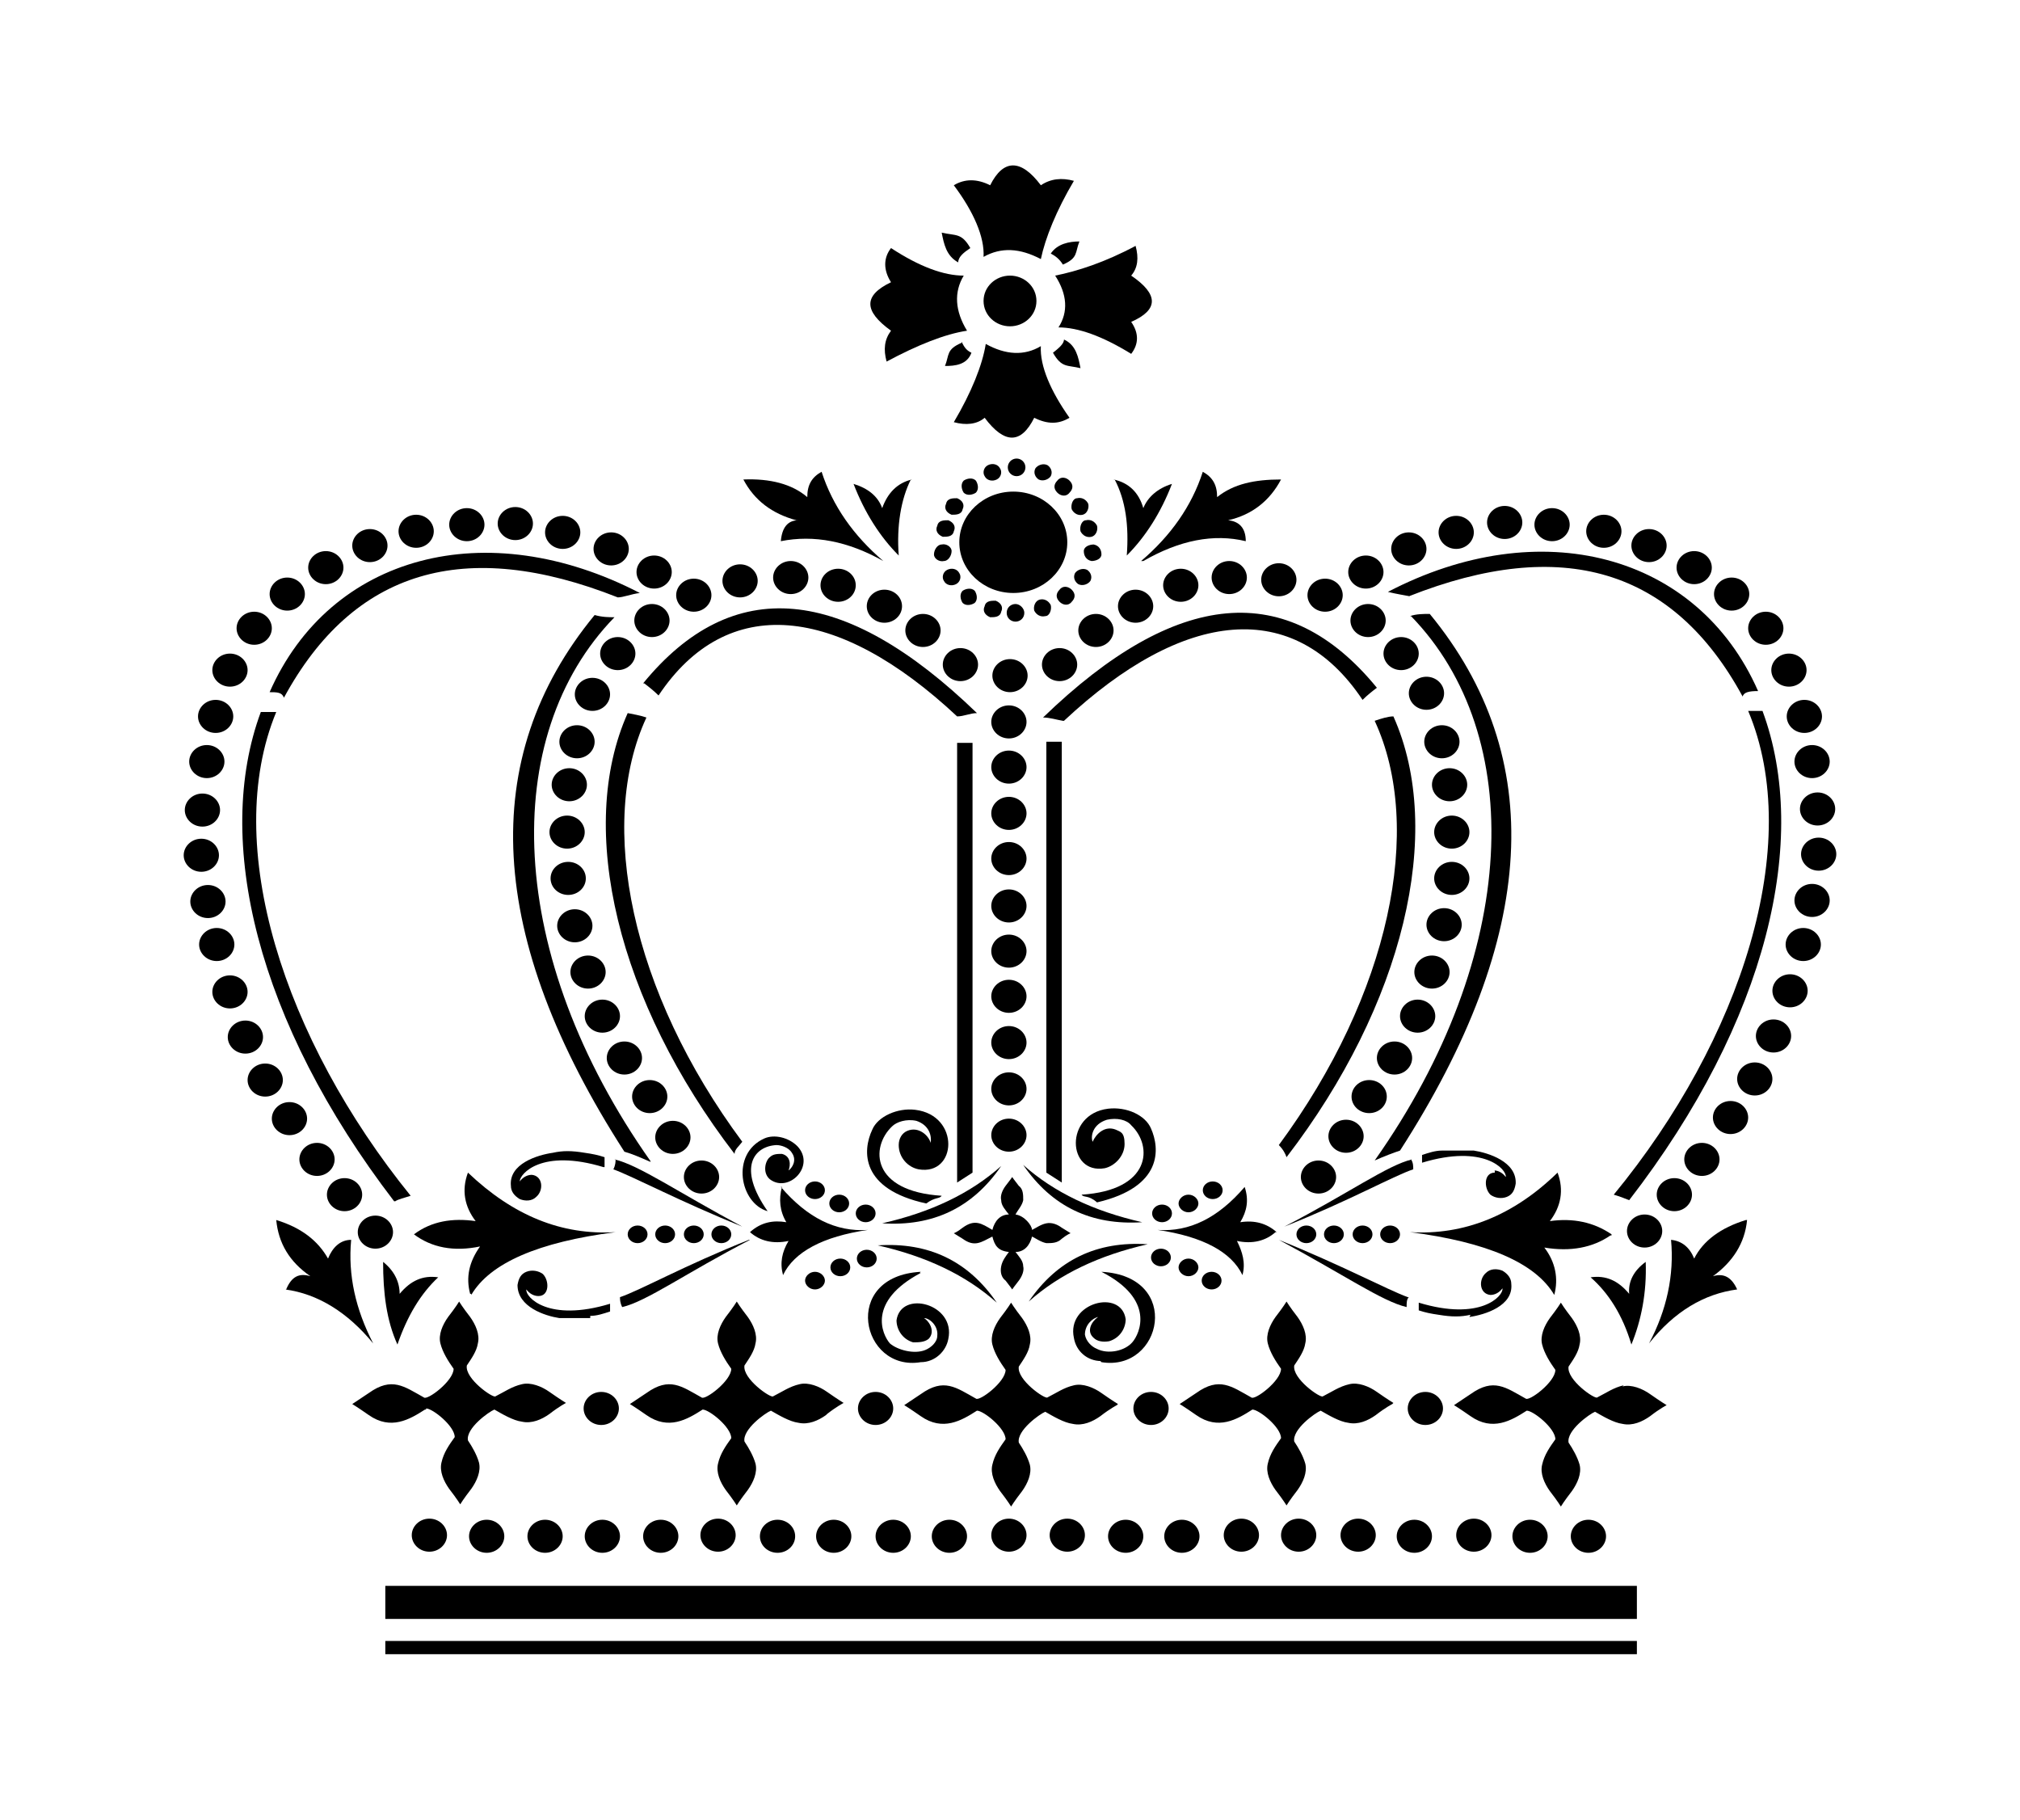 <?xml version="1.0" encoding="iso-8859-1"?>
<!-- Generator: Adobe Illustrator 28.5.0, SVG Export Plug-In . SVG Version: 9.03 Build 54727)  -->
<svg version="1.1" id="Livello_1" xmlns="http://www.w3.org/2000/svg" xmlns:xlink="http://www.w3.org/1999/xlink" x="0px" y="0px"
	 viewBox="0 0 935.435 842.458" style="enable-background:new 0 0 935.435 842.458;" xml:space="preserve">
<g id="Capa_1">
	<path d="M467.207,432.709c-4.592,0-8.163,3.571-8.163,7.653c0,4.082,3.571,7.653,8.163,7.653s8.163-3.571,8.163-7.653
		C475.37,436.28,471.799,432.709,467.207,432.709z"/>
	<path d="M467.207,453.627c-4.592,0-8.163,3.571-8.163,7.653s3.571,7.653,8.163,7.653s8.163-3.571,8.163-7.653
		S471.799,453.627,467.207,453.627z"/>
	<path d="M467.207,411.79c-4.592,0-8.163,3.571-8.163,7.653c0,4.082,3.571,7.653,8.163,7.653s8.163-3.571,8.163-7.653
		C475.37,415.362,471.799,411.79,467.207,411.79z"/>
	<path d="M467.207,496.484c-4.592,0-8.163,3.571-8.163,7.653s3.571,7.653,8.163,7.653s8.163-3.571,8.163-7.653
		S471.799,496.484,467.207,496.484z"/>
	<path d="M467.207,475.055c-4.592,0-8.163,3.571-8.163,7.653s3.571,7.653,8.163,7.653s8.163-3.571,8.163-7.653
		S471.799,475.055,467.207,475.055z"/>
	<path d="M467.207,389.852c-4.592,0-8.163,3.571-8.163,7.653s3.571,7.653,8.163,7.653s8.163-3.571,8.163-7.653
		S471.799,389.852,467.207,389.852z"/>
	<path d="M467.207,533.219c4.592,0,8.163-3.571,8.163-7.653s-3.571-7.653-8.163-7.653s-8.163,3.571-8.163,7.653
		S462.615,533.219,467.207,533.219z"/>
	<path d="M463.636,539.851c-14.286,12.755-32.653,21.429-55.102,26.531C432.003,567.912,450.37,559.239,463.636,539.851z"/>
	<path d="M470.268,579.647c4.082,0,6.633-3.061,7.653-7.143c2.041,1.02,4.082,2.551,6.633,3.061c2.551,0,5.102,0,7.143-2.041
		c2.551-2.041,4.082-2.551,4.082-2.551s-1.531-1.02-4.082-2.551c-2.041-1.531-4.592-2.551-7.143-2.041s-4.592,2.041-6.633,3.061l0,0
		c0-2.041-3.571-6.633-7.653-7.143l0,0c1.02-2.041,3.061-4.082,3.571-6.633c0-2.551,0-5.102-2.041-6.633
		c-2.041-2.551-3.061-4.082-3.061-4.082s-1.02,1.531-3.061,4.082c-1.531,2.041-2.551,4.592-2.041,6.633
		c0,2.551,2.041,4.592,3.571,6.633l0,0c-4.082,0-6.633,3.061-7.653,7.143l0,0c-5.102-3.061-8.163-5.102-13.775-1.02
		c-2.551,2.041-4.082,2.551-4.082,2.551s1.531,1.02,4.082,2.551c5.612,4.082,8.673,1.531,13.775-1.02l0,0
		c1.02,4.082,2.551,6.633,7.653,7.143l0,0c-1.531,2.041-3.061,4.082-3.571,6.633c-0.51,2.551,0,5.102,2.041,6.633
		c2.041,2.551,3.061,4.082,3.061,4.082s1.02-1.531,3.061-4.082c1.531-2.041,2.551-4.592,2.041-6.633
		C473.84,583.729,471.799,581.688,470.268,579.647L470.268,579.647z"/>
	<path d="M467.207,347.505c-4.592,0-8.163,3.571-8.163,7.653c0,4.082,3.571,7.653,8.163,7.653s8.163-3.571,8.163-7.653
		C475.37,351.076,471.799,347.505,467.207,347.505z"/>
	<path d="M474.35,283.729c0-2.041-2.041-4.082-4.082-4.082c-2.041,0-4.082,1.531-4.082,4.082s2.041,4.082,4.082,4.082
		C472.309,287.811,474.35,286.28,474.35,283.729z"/>
	<path d="M467.207,368.933c-4.592,0-8.163,3.571-8.163,7.653s3.571,7.653,8.163,7.653s8.163-3.571,8.163-7.653
		S471.799,368.933,467.207,368.933z"/>
	<path d="M426.391,588.831L426.391,588.831c-37.245,2.041-27.551,46.428,0,41.837c6.633,0,11.735-5.102,12.755-10.714
		c3.571-16.326-21.939-22.959-23.98-8.673c0,4.082,2.551,8.673,7.653,10.204c2.551,0,5.102,0,7.143-1.531
		c3.061-3.061,1.02-7.653-2.041-9.694c2.551,0,6.633,3.571,6.122,8.163c0,3.061-3.061,5.612-5.612,6.633
		c-5.102,2.041-12.755,0-16.326-3.061c-3.571-4.082-10.714-19.388,14.286-32.653h-0.51L426.391,588.831z"/>
	<path d="M467.207,326.586c-4.592,0-8.163,3.571-8.163,7.653c0,4.082,3.571,7.653,8.163,7.653s8.163-3.571,8.163-7.653
		C475.37,330.158,471.799,326.586,467.207,326.586z"/>
	<path d="M459.554,312.811c0,4.082,3.571,7.653,8.163,7.653s8.163-3.571,8.163-7.653c0-4.082-3.571-7.653-8.163-7.653
		S459.554,308.729,459.554,312.811z"/>
	<path d="M486.595,220.464c1.02-2.041,0-4.082-1.531-5.102c-2.041-1.02-4.592,0-5.612,1.531c-1.02,2.041,0,4.082,1.531,5.102
		C483.023,223.015,485.574,221.995,486.595,220.464z"/>
	<ellipse cx="469.248" cy="251.076" rx="25" ry="23.469"/>
	<circle cx="470.778" cy="216.383" r="4.082"/>
	<ellipse cx="400.881" cy="561.79" rx="4.592" ry="4.082"/>
	<polygon points="450.37,343.933 443.228,343.933 443.228,343.933 443.228,547.504 450.37,542.912 	"/>
	<path d="M461.595,221.995c2.041-1.02,2.551-3.571,1.531-5.102c-1.02-2.041-3.571-2.551-5.612-1.531
		c-2.041,1.02-2.551,3.571-1.531,5.102C457.003,222.505,459.554,223.015,461.595,221.995z"/>
	<path d="M513.125,513.321L513.125,513.321c-20.408,2.551-18.878,30.612-1.531,27.551c4.592-1.02,9.184-5.612,9.184-11.224
		c0-5.612-2.041-5.612-4.082-6.633c-5.102-2.041-9.184,2.041-10.714,5.612c-1.02-2.551,0-8.163,6.633-10.204
		c4.592-1.02,9.184,0,11.224,2.551c10.204,9.694,9.184,30.102-22.959,32.143c1.02,1.531,3.061,0,7.143,3.571
		c30.612-7.143,29.082-25,25-34.184C530.472,516.382,521.799,512.3,513.125,513.321z"/>
	<ellipse cx="538.125" cy="561.79" rx="4.592" ry="4.082"/>
	<path d="M406.493,576.586c22.449,5.102,40.816,13.775,55.102,26.531C448.33,583.729,429.962,575.055,406.493,576.586z"/>
	<polygon points="484.554,343.423 484.554,542.912 491.697,547.504 491.697,343.423 	"/>
	<path d="M428.942,557.198c4.082-3.061,6.122-2.041,7.143-3.571c-32.653-2.041-33.163-22.449-22.959-32.143
		c2.041-2.041,6.633-3.571,11.224-2.551c6.122,2.041,7.143,7.143,6.633,10.204c-1.02-3.571-5.612-7.653-10.714-5.612
		c-2.551,1.02-4.082,3.571-4.082,6.633c0,5.612,4.082,10.204,9.184,11.224c17.857,3.061,19.388-25-1.531-27.551
		c-8.163-1.02-17.347,3.061-19.898,9.184l0,0C399.35,532.708,398.33,550.565,428.942,557.198z"/>
	<path d="M528.942,565.871c-22.449-5.102-40.816-13.775-55.102-26.531C487.105,558.729,505.472,567.402,528.942,565.871z"/>
	<path d="M461.085,278.117c-2.041,0-4.592,0-5.102,2.551c-1.02,2.041,0,4.082,2.551,5.102c2.041,0,4.592,0,5.102-2.551
		C464.656,281.178,463.636,279.138,461.085,278.117z"/>
	<path d="M498.84,230.668c-2.041,0-3.061,3.061-2.551,5.102c1.02,2.041,3.061,3.061,5.102,2.551c2.041-0.51,3.061-3.061,2.551-5.102
		C502.921,231.178,500.88,230.158,498.84,230.668z"/>
	<path d="M507.513,284.24c-4.592,0-8.163,3.571-8.163,7.653c0,4.082,3.571,7.653,8.163,7.653c4.592,0,8.163-3.571,8.163-7.653
		C515.676,287.811,512.105,284.24,507.513,284.24z"/>
	<path d="M445.268,158.73c-7.143,3.061-5.612,5.612-7.653,10.714c4.592,0,10.204-0.51,12.245-6.122
		c-2.041-1.02-3.061-2.041-4.592-5.102l0,0V158.73z"/>
	<path d="M502.921,240.872c-2.041,0-3.061,3.061-2.551,5.102c1.02,2.041,3.061,3.061,5.102,2.551s3.061-3.061,2.551-5.102
		C507.003,241.383,504.962,240.362,502.921,240.872z"/>
	<path d="M506.493,252.097c-2.041,0-4.592,1.02-4.592,3.061c0,2.041,1.02,4.082,3.571,4.592c2.041,0,4.592-1.02,4.592-3.061
		S509.044,252.607,506.493,252.097z"/>
	<path d="M484.044,285.26c2.041,0,3.061-3.061,2.551-5.102c-1.02-2.041-3.061-3.061-5.102-2.551
		c-2.041,0.51-3.061,3.061-2.551,5.102C479.962,284.75,482.003,285.77,484.044,285.26z"/>
	<path d="M492.717,157.199L492.717,157.199c0,2.041-2.551,4.082-5.102,6.122l0,0c4.082,7.143,6.633,5.612,12.755,7.143
		C499.35,165.362,498.329,159.75,492.717,157.199z"/>
	<path d="M362.105,534.239c-2.041,0-4.082,0-5.612,1.531c-2.041,1.531-3.571,7.143,0,10.204c8.673,6.633,21.428-6.122,12.755-15.306
		c-4.082-4.082-10.714-5.612-15.306-3.571c-15.816,7.143-11.224,30.102,1.531,33.673c-14.286-20.408-6.122-30.102,4.082-30.612
		c2.041,0,5.612,1.02,7.143,3.571c2.551,3.571,0,7.143-1.531,8.163C366.187,539.341,366.187,535.259,362.105,534.239
		C362.105,534.239,362.105,534.239,362.105,534.239z"/>
	<path d="M285.065,536.79c0,1.02,0,2.551-1.02,4.592c9.694,3.571,30.612,14.796,59.694,26.531
		c-29.592-15.816-47.959-28.571-59.184-31.122l0,0H285.065z"/>
	<ellipse cx="377.411" cy="551.076" rx="4.592" ry="4.082"/>
	<ellipse cx="388.636" cy="557.198" rx="4.592" ry="4.082"/>
	<path d="M419.248,291.893c0,4.082,3.571,7.653,8.163,7.653s8.163-3.571,8.163-7.653c0-4.082-3.571-7.653-8.163-7.653
		S419.248,287.811,419.248,291.893z"/>
	<path d="M432.513,256.689c0,2.041,2.551,3.571,4.592,3.061c2.041,0,3.571-2.551,3.571-4.592c0-2.041-2.551-3.571-4.592-3.061
		C434.044,252.097,432.513,254.648,432.513,256.689z"/>
	<path d="M434.044,243.423c-1.02,2.041,0,4.082,2.551,5.102c2.041,0,4.592,0,5.102-2.551c1.02-2.041,0-4.082-2.551-5.102
		C437.105,240.872,434.554,240.872,434.044,243.423z"/>
	<path d="M490.676,273.015c-1.531,1.531-2.041,3.571,0,5.612c1.531,1.531,4.082,2.041,5.612,0c1.531-1.531,2.041-3.571,0-5.612
		C494.758,271.485,492.207,270.974,490.676,273.015z"/>
	<path d="M495.268,228.117c1.531-1.531,2.041-3.571,0-5.612c-1.531-1.531-4.082-2.041-5.612,0c-1.531,1.531-2.041,3.571,0,5.612
		C491.187,229.648,493.738,230.158,495.268,228.117z"/>
	<path d="M445.779,273.525c-1.531,1.531-1.02,4.082,0,5.612c1.531,1.531,4.082,1.02,5.612,0c1.531-1.531,1.02-4.082,0-5.612
		C449.86,271.995,447.309,272.505,445.779,273.525z"/>
	<path d="M446.289,222.505c-1.531,1.531-1.02,4.082,0,5.612c1.531,1.531,4.082,1.02,5.612,0c1.531-1.531,1.02-4.082,0-5.612
		C450.37,220.974,447.819,221.485,446.289,222.505z"/>
	<path d="M490.676,315.362c4.592,0,8.163-3.571,8.163-7.653c0-4.082-3.571-7.653-8.163-7.653c-4.592,0-8.163,3.571-8.163,7.653
		C482.513,311.791,486.085,315.362,490.676,315.362z"/>
	<path d="M504.962,268.934c1.02-2.041,0-4.082-1.531-5.102c-2.041-1.02-4.592,0-5.612,1.531c-1.02,2.041,0,4.082,1.531,5.102
		C501.391,271.485,503.942,270.464,504.962,268.934z"/>
	<path d="M476.391,602.606c14.286-12.755,32.653-21.428,55.102-26.531C508.023,574.545,489.656,583.218,476.391,602.606z"/>
	<ellipse cx="537.615" cy="582.198" rx="4.592" ry="4.082"/>
	<ellipse cx="561.595" cy="551.076" rx="4.592" ry="4.082"/>
	<path d="M443.228,230.668c-2.041,0-4.592,0-5.102,2.551c-1.02,2.041,0,4.082,2.551,5.102c2.041,0,4.592,0,5.102-2.551
		C446.799,233.73,445.779,231.689,443.228,230.668z"/>
	<path d="M554.962,557.198c0-2.041-2.041-4.082-4.592-4.082c-2.551,0-4.592,2.041-4.592,4.082s2.041,4.082,4.592,4.082
		C552.921,561.28,554.962,559.239,554.962,557.198z"/>
	<path d="M444.758,315.362c4.592,0,8.163-3.571,8.163-7.653c0-4.082-3.571-7.653-8.163-7.653c-4.592,0-8.163,3.571-8.163,7.653
		C436.595,311.791,440.166,315.362,444.758,315.362z"/>
	<ellipse cx="334.044" cy="571.484" rx="4.592" ry="4.082"/>
	<path d="M438.636,263.831c-2.041,1.02-2.551,3.571-1.531,5.102c1.02,2.041,3.571,2.551,5.612,1.531
		c2.041-1.02,2.551-3.571,1.531-5.102C443.228,263.321,440.677,262.811,438.636,263.831z"/>
	<path d="M297.82,711.279c0,4.082,3.571,7.653,8.163,7.653c4.592,0,8.163-3.571,8.163-7.653c0-4.082-3.571-7.653-8.163-7.653
		C301.391,703.626,297.82,707.198,297.82,711.279z"/>
	<path d="M218.228,599.545c8.673-14.796,31.122-24.49,66.837-29.082c-25,1.531-47.449-7.653-68.367-27.551
		c-3.061,8.163-1.531,15.816,3.571,22.449c-10.714-1.531-20.408,0-28.571,6.122c8.163,6.122,18.367,8.163,30.612,5.612l0,0
		c-5.102,7.143-6.633,14.286-4.592,21.939h0.51L218.228,599.545z"/>
	<path d="M332.514,703.116c-4.592,0-8.163,3.571-8.163,7.653c0,4.082,3.571,7.653,8.163,7.653c4.592,0,8.163-3.571,8.163-7.653
		C340.677,706.687,337.105,703.116,332.514,703.116z"/>
	<path d="M273.33,609.239c3.061,0,6.122-1.02,9.184-2.041v-3.571c-28.571,8.673-39.286-3.061-38.775-6.633
		c1.531,2.041,3.571,3.061,5.612,3.061c5.102,0,5.102-7.143,2.041-10.204c-2.041-1.531-5.102-2.041-7.653-1.02
		c-2.551,1.02-3.571,3.061-4.082,6.122c0,10.204,12.755,14.286,19.388,15.306l0,0c4.082,0,8.673,0,14.796,0h-0.51L273.33,609.239z"
		/>
	<path d="M383.024,654.647c4.592-3.571,7.653-5.102,7.653-5.102s-2.551-1.531-7.653-5.102c-3.571-2.551-8.673-4.592-12.755-3.571
		c-4.592,1.02-8.163,3.571-12.245,5.612c-1.02,1.02-14.286-8.163-13.265-14.286c2.041-3.061,4.592-6.633,5.102-10.204
		c1.02-4.082-1.02-8.673-3.571-12.245c-3.571-4.592-5.102-7.143-5.102-7.143s-1.531,2.551-5.102,7.143
		c-2.551,3.571-4.592,8.163-3.571,12.245c1.02,4.082,3.571,8.163,6.122,11.735c0,5.612-12.245,14.796-13.775,13.265
		c-9.184-5.102-14.796-9.694-25.51-2.041c-4.592,3.061-7.653,5.102-7.653,5.102s2.551,1.531,7.653,5.102
		c10.204,7.143,18.878,2.041,26.02-2.551c3.061,0,13.265,8.163,13.265,13.265l0,0c-2.551,3.571-5.102,7.143-6.122,11.735
		c-1.02,4.082,1.02,8.673,3.571,12.245c3.571,4.592,5.102,7.143,5.102,7.143s1.531-2.551,5.102-7.143
		c2.551-3.571,4.592-8.163,3.571-12.245c-1.02-3.571-3.061-7.143-5.102-10.204c-1.02-5.612,9.694-13.265,12.245-14.286
		c3.571,2.041,8.673,5.102,12.755,5.612c4.592,1.02,9.184-1.02,12.755-3.571l0,0L383.024,654.647z"/>
	<path d="M431.493,711.279c0,4.082,3.571,7.653,8.163,7.653s8.163-3.571,8.163-7.653c0-4.082-3.571-7.653-8.163-7.653
		S431.493,707.198,431.493,711.279z"/>
	<path d="M510.064,630.667c28.061,4.592,37.755-39.796,0-41.837c25,12.755,17.857,28.571,14.286,32.653
		c-3.571,4.082-11.224,5.612-16.326,3.061c-2.551-1.02-5.102-3.571-5.612-6.633c0-4.592,3.571-7.653,6.122-8.163
		c-3.061,2.041-5.612,6.633-2.041,9.694c1.531,1.531,4.082,2.041,7.143,1.531c5.102-1.531,7.653-6.122,7.653-10.204
		c-2.041-14.286-27.551-7.653-23.98,8.673l0,0c1.02,6.122,6.122,10.714,12.755,10.714h-0.51L510.064,630.667z"/>
	<path d="M441.697,195.464c5.612,1.531,10.714,1.02,14.286-2.041c9.184,12.245,16.837,12.245,22.959,0
		c6.122,3.061,11.224,3.061,16.326,0c-8.673-12.245-13.775-23.98-13.265-33.163c-7.653,4.592-16.326,4.082-25.51-1.02
		C454.962,168.934,449.86,181.689,441.697,195.464L441.697,195.464z"/>
	<ellipse cx="409.554" cy="280.668" rx="8.163" ry="7.653"/>
	<path d="M467.717,151.077c6.633,0,12.245-5.102,12.245-11.735s-5.612-11.735-12.245-11.735s-12.245,5.102-12.245,11.735
		S461.085,151.077,467.717,151.077z"/>
	<polygon points="443.228,332.199 443.228,332.199 443.228,332.199 	"/>
	<ellipse cx="388.126" cy="270.974" rx="8.163" ry="7.653"/>
	<path d="M298.33,316.382c2.041,1.531,4.592,3.571,6.633,5.612c31.633-47.449,82.653-42.347,138.265,9.694
		c3.061,0,6.122-1.531,9.184-1.531c-61.735-59.694-113.265-64.286-154.591-13.775l0,0H298.33z"/>
	<path d="M566.697,710.769c0,4.082,3.571,7.653,8.163,7.653c4.592,0,8.163-3.571,8.163-7.653c0-4.082-3.571-7.653-8.163-7.653
		C570.268,703.116,566.697,706.687,566.697,710.769z"/>
	<path d="M827.41,331.688c0,4.082,3.571,7.653,8.163,7.653s8.163-3.571,8.163-7.653c0-4.082-3.571-7.653-8.163-7.653
		S827.41,327.607,827.41,331.688z"/>
	<path d="M820.267,310.26c0,4.082,3.571,7.653,8.163,7.653c4.592,0,8.163-3.571,8.163-7.653c0-4.082-3.571-7.653-8.163-7.653
		C823.839,302.607,820.267,306.178,820.267,310.26z"/>
	<polygon points="653.431,570.463 653.431,570.463 653.431,570.463 	"/>
	<path d="M746.288,571.484c-8.163-5.612-17.857-7.653-28.571-6.122c5.102-6.633,6.633-14.286,3.571-22.449
		c-20.408,19.898-43.367,29.082-68.367,27.551c35.714,4.592,58.163,14.286,66.837,29.082c2.041-7.653,0.51-15.306-4.592-21.939
		c12.245,2.041,22.449,0,30.612-5.612h0.51V571.484z"/>
	<path d="M833.533,374.545c0,4.082,3.571,7.653,8.163,7.653s8.163-3.571,8.163-7.653c0-4.082-3.571-7.653-8.163-7.653
		S833.533,370.464,833.533,374.545z"/>
	<path d="M830.982,352.607c0,4.082,3.571,7.653,8.163,7.653s8.163-3.571,8.163-7.653c0-4.082-3.571-7.653-8.163-7.653
		S830.982,348.525,830.982,352.607z"/>
	<path d="M645.268,649.545c0,0-2.551-1.531-7.653-5.102c-3.571-2.551-8.673-4.592-12.755-3.571
		c-4.592,1.02-8.163,3.571-12.245,5.612c-1.02,1.02-14.286-8.163-13.265-14.286c2.041-3.061,4.592-6.633,5.102-10.204
		c1.02-4.082-1.02-8.673-3.571-12.245c-3.571-4.592-5.102-7.143-5.102-7.143s-1.531,2.551-5.102,7.143
		c-2.551,3.571-4.592,8.163-3.571,12.245c1.02,4.082,3.571,8.163,6.122,11.735c0,5.612-12.245,14.796-13.775,13.265
		c-9.184-5.102-14.796-9.694-25.51-2.041c-4.592,3.061-7.653,5.102-7.653,5.102s2.551,1.531,7.653,5.102
		c10.204,7.143,18.878,2.041,26.02-2.551c3.061,0,13.265,8.163,13.265,13.265l0,0c-2.551,3.571-5.102,7.143-6.122,11.735
		c-1.02,4.082,1.02,8.673,3.571,12.245c3.571,4.592,5.102,7.143,5.102,7.143s1.531-2.551,5.102-7.143
		c2.551-3.571,4.592-8.163,3.571-12.245c-1.02-3.571-3.061-7.143-5.102-10.204c-1.02-5.612,9.694-13.265,12.245-14.286
		c3.571,2.041,8.673,5.102,12.755,5.612c4.592,1.02,9.184-1.02,12.755-3.571c4.592-3.571,7.653-5.102,7.653-5.102l0,0
		L645.268,649.545z"/>
	<path d="M467.207,703.116c-4.592,0-8.163,3.571-8.163,7.653c0,4.082,3.571,7.653,8.163,7.653s8.163-3.571,8.163-7.653
		C475.37,706.687,471.799,703.116,467.207,703.116z"/>
	<path d="M494.248,703.116c-4.592,0-8.163,3.571-8.163,7.653c0,4.082,3.571,7.653,8.163,7.653s8.163-3.571,8.163-7.653
		C502.411,706.687,498.84,703.116,494.248,703.116z"/>
	<path d="M492.717,333.729c55.612-52.041,106.632-57.143,138.265-9.694c2.041-2.041,4.592-4.082,6.633-5.612
		c-41.326-50.51-92.857-45.918-154.591,13.775c3.061,0,6.122,1.02,9.184,1.531l0,0H492.717z"/>
	<path d="M517.717,650.055c0,0-2.551-1.531-7.653-5.102c-3.571-2.551-8.673-4.592-12.755-3.571
		c-4.592,1.02-8.163,3.571-12.245,5.612c-1.02,1.02-14.286-8.163-13.265-14.286c2.041-3.061,4.592-6.633,5.102-10.204
		c1.02-4.082-1.02-8.673-3.571-12.245c-3.571-4.592-5.102-7.143-5.102-7.143s-1.531,2.551-5.102,7.143
		c-2.551,3.571-4.592,8.163-3.571,12.245c1.02,4.082,3.571,8.163,6.122,11.735c0,5.612-12.245,14.796-13.775,13.265
		c-9.184-5.102-14.796-9.694-25.51-2.041c-4.592,3.061-7.653,5.102-7.653,5.102s2.551,1.531,7.653,5.102
		c10.204,7.143,18.878,2.041,26.02-2.551c3.061,0,13.265,8.163,13.265,13.265l0,0c-2.551,3.571-5.102,7.143-6.122,11.735
		c-1.02,4.082,1.02,8.673,3.571,12.245c3.571,4.592,5.102,7.143,5.102,7.143s1.531-2.551,5.102-7.143
		c2.551-3.571,4.592-8.163,3.571-12.245c-1.02-3.571-3.061-7.143-5.102-10.204c-1.02-5.612,9.694-13.265,12.245-14.286
		c3.571,2.041,8.673,5.102,12.755,5.612c4.592,1.02,9.184-1.02,12.755-3.571c4.592-3.571,7.653-5.102,7.653-5.102l0,0
		L517.717,650.055z"/>
	<path d="M620.778,710.769c0,4.082,3.571,7.653,8.163,7.653c4.592,0,8.163-3.571,8.163-7.653c0-4.082-3.571-7.653-8.163-7.653
		C624.349,703.116,620.778,706.687,620.778,710.769z"/>
	<path d="M593.227,710.769c0,4.082,3.571,7.653,8.163,7.653c4.592,0,8.163-3.571,8.163-7.653c0-4.082-3.571-7.653-8.163-7.653
		C596.799,703.116,593.227,706.687,593.227,710.769z"/>
	<ellipse cx="360.064" cy="711.279" rx="8.163" ry="7.653"/>
	<path d="M637.615,489.851c0,4.082,3.571,7.653,8.163,7.653c4.592,0,8.163-3.571,8.163-7.653c0-4.082-3.571-7.653-8.163-7.653
		C641.186,482.198,637.615,485.77,637.615,489.851z"/>
	<path d="M648.329,470.464c0,4.082,3.571,7.653,8.163,7.653c4.592,0,8.163-3.571,8.163-7.653s-3.571-7.653-8.163-7.653
		C651.9,462.811,648.329,466.382,648.329,470.464z"/>
	<ellipse cx="634.043" cy="507.708" rx="8.163" ry="7.653"/>
	<path d="M663.125,457.709c4.592,0,8.163-3.571,8.163-7.653s-3.571-7.653-8.163-7.653c-4.592,0-8.163,3.571-8.163,7.653
		S658.533,457.709,663.125,457.709z"/>
	<path d="M660.574,313.321c-4.592,0-8.163,3.571-8.163,7.653c0,4.082,3.571,7.653,8.163,7.653c4.592,0,8.163-3.571,8.163-7.653
		C668.737,316.893,665.166,313.321,660.574,313.321z"/>
	<path d="M615.166,526.076c0,4.082,3.571,7.653,8.163,7.653c4.592,0,8.163-3.571,8.163-7.653c0-4.082-3.571-7.653-8.163-7.653
		C618.737,518.423,615.166,521.994,615.166,526.076z"/>
	<path d="M640.676,302.607c0,4.082,3.571,7.653,8.163,7.653c4.592,0,8.163-3.571,8.163-7.653c0-4.082-3.571-7.653-8.163-7.653
		C644.247,294.954,640.676,298.525,640.676,302.607z"/>
	<ellipse cx="561.084" cy="592.912" rx="4.592" ry="4.082"/>
	<path d="M591.186,570.463c-4.592-4.082-10.204-5.612-16.837-4.592c3.061-5.102,4.082-10.204,2.041-16.326
		c-12.245,14.286-25.51,20.918-40.306,19.898c20.918,3.061,34.184,10.204,39.286,20.918c1.531-5.612,0-10.714-2.551-15.816
		c7.143,1.531,13.265,0,17.857-4.082C590.676,570.463,591.186,570.463,591.186,570.463z"/>
	<path d="M545.778,586.79c0,2.041,2.041,4.082,4.592,4.082s4.592-2.041,4.592-4.082c0-2.041-2.041-4.082-4.592-4.082
		S545.778,584.749,545.778,586.79z"/>
	<path d="M667.717,335.77c-4.592,0-8.163,3.571-8.163,7.653c0,4.082,3.571,7.653,8.163,7.653c4.592,0,8.163-3.571,8.163-7.653
		C675.88,339.341,672.309,335.77,667.717,335.77z"/>
	<path d="M592.207,530.157L592.207,530.157c2.041,2.041,3.061,4.082,3.571,5.612c54.081-70.408,73.469-150.51,49.49-204.081
		c-2.551,0-5.612,1.02-8.673,2.041C659.553,383.219,643.737,460.26,592.207,530.157z"/>
	<path d="M602.411,544.953c0,4.082,3.571,7.653,8.163,7.653c4.592,0,8.163-3.571,8.163-7.653c0-4.082-3.571-7.653-8.163-7.653
		C605.982,537.3,602.411,540.872,602.411,544.953z"/>
	<path d="M577.411,267.403c0-4.082-3.571-7.653-8.163-7.653c-4.592,0-8.163,3.571-8.163,7.653c0,4.082,3.571,7.653,8.163,7.653
		C573.839,275.056,577.411,271.485,577.411,267.403z"/>
	<path d="M692.206,542.912c-5.102,0-5.102,7.143-2.041,10.204c2.041,1.531,5.102,2.041,7.653,1.02
		c2.551-1.02,3.571-3.061,4.082-6.122c0.51-10.204-12.755-14.286-19.388-15.306c-4.082,0-8.673,0-14.796,0
		c-3.061,0-6.122,1.02-9.184,2.041v3.571c28.571-8.673,39.286,3.061,38.775,6.633c-1.531-2.041-3.571-3.061-5.612-3.061h0.51
		L692.206,542.912z"/>
	<path d="M653.431,285.26c53.571,55.102,50.51,156.632-16.837,252.04c4.592-2.041,8.673-3.571,11.735-4.592
		c63.775-98.979,68.367-182.142,13.775-248.469c-3.061,0-6.122,0-9.184,1.02C652.921,285.26,653.431,285.26,653.431,285.26z"/>
	<path d="M653.941,536.79c-11.224,2.551-29.592,15.816-59.183,31.122c29.592-11.735,50.51-23.469,59.694-26.531
		c0-1.531,0-3.061-1.02-4.592l0,0H653.941z"/>
	<path d="M534.044,280.668c0-4.082-3.571-7.653-8.163-7.653s-8.163,3.571-8.163,7.653c0,4.082,3.571,7.653,8.163,7.653
		S534.044,284.75,534.044,280.668z"/>
	<path d="M554.962,270.974c0-4.082-3.571-7.653-8.163-7.653c-4.592,0-8.163,3.571-8.163,7.653c0,4.082,3.571,7.653,8.163,7.653
		C551.391,278.627,554.962,275.056,554.962,270.974z"/>
	<ellipse cx="643.737" cy="571.484" rx="4.592" ry="4.082"/>
	<ellipse cx="630.982" cy="571.484" rx="4.592" ry="4.082"/>
	<path d="M680.472,406.688c0-4.082-3.571-7.653-8.163-7.653s-8.163,3.571-8.163,7.653s3.571,7.653,8.163,7.653
		S680.472,410.77,680.472,406.688z"/>
	<path d="M660.574,428.117c0,4.082,3.571,7.653,8.163,7.653c4.592,0,8.163-3.571,8.163-7.653c0-4.082-3.571-7.653-8.163-7.653
		C664.145,420.464,660.574,424.035,660.574,428.117z"/>
	<path d="M671.288,355.668c-4.592,0-8.163,3.571-8.163,7.653s3.571,7.653,8.163,7.653c4.592,0,8.163-3.571,8.163-7.653
		S675.88,355.668,671.288,355.668z"/>
	<path d="M672.309,377.607c-4.592,0-8.163,3.571-8.163,7.653s3.571,7.653,8.163,7.653s8.163-3.571,8.163-7.653
		S676.9,377.607,672.309,377.607z"/>
	<ellipse cx="604.962" cy="571.484" rx="4.592" ry="4.082"/>
	<ellipse cx="617.717" cy="571.484" rx="4.592" ry="4.082"/>
	<path d="M374.35,267.403c0-4.082-3.571-7.653-8.163-7.653c-4.592,0-8.163,3.571-8.163,7.653c0,4.082,3.571,7.653,8.163,7.653
		C370.779,275.056,374.35,271.485,374.35,267.403z"/>
	<path d="M283.024,261.791c4.592,0,8.163-3.571,8.163-7.653c0-4.082-3.571-7.653-8.163-7.653c-4.592,0-8.163,3.571-8.163,7.653
		C274.861,258.219,278.432,261.791,283.024,261.791z"/>
	<path d="M216.187,250.566c4.592,0,8.163-3.571,8.163-7.653s-3.571-7.653-8.163-7.653s-8.163,3.571-8.163,7.653
		S211.595,250.566,216.187,250.566z"/>
	<path d="M238.636,250.056c4.592,0,8.163-3.571,8.163-7.653s-3.571-7.653-8.163-7.653s-8.163,3.571-8.163,7.653
		S234.044,250.056,238.636,250.056z"/>
	<path d="M260.575,254.138c4.592,0,8.163-3.571,8.163-7.653s-3.571-7.653-8.163-7.653c-4.592,0-8.163,3.571-8.163,7.653
		S255.983,254.138,260.575,254.138z"/>
	<path d="M342.718,276.587c4.592,0,8.163-3.571,8.163-7.653c0-4.082-3.571-7.653-8.163-7.653c-4.592,0-8.163,3.571-8.163,7.653
		C334.554,273.015,338.126,276.587,342.718,276.587z"/>
	<path d="M302.922,272.505c4.592,0,8.163-3.571,8.163-7.653c0-4.082-3.571-7.653-8.163-7.653c-4.592,0-8.163,3.571-8.163,7.653
		C294.759,268.934,298.33,272.505,302.922,272.505z"/>
	<path d="M321.289,283.219c4.592,0,8.163-3.571,8.163-7.653c0-4.082-3.571-7.653-8.163-7.653c-4.592,0-8.163,3.571-8.163,7.653
		C313.126,279.648,316.697,283.219,321.289,283.219z"/>
	<path d="M150.881,270.464c4.592,0,8.163-3.571,8.163-7.653c0-4.082-3.571-7.653-8.163-7.653s-8.163,3.571-8.163,7.653
		C142.718,266.893,146.29,270.464,150.881,270.464z"/>
	<path d="M99.861,339.341c4.592,0,8.163-3.571,8.163-7.653c0-4.082-3.571-7.653-8.163-7.653s-8.163,3.571-8.163,7.653
		C91.698,335.77,95.269,339.341,99.861,339.341z"/>
	<path d="M106.494,317.913c4.592,0,8.163-3.571,8.163-7.653c0-4.082-3.571-7.653-8.163-7.653s-8.163,3.571-8.163,7.653
		C98.33,314.342,101.902,317.913,106.494,317.913z"/>
	<path d="M133.024,282.709c4.592,0,8.163-3.571,8.163-7.653c0-4.082-3.571-7.653-8.163-7.653c-4.592,0-8.163,3.571-8.163,7.653
		C124.861,279.138,128.432,282.709,133.024,282.709z"/>
	<path d="M117.718,298.525c4.592,0,8.163-3.571,8.163-7.653c0-4.082-3.571-7.653-8.163-7.653s-8.163,3.571-8.163,7.653
		C109.555,294.954,113.126,298.525,117.718,298.525z"/>
	<path d="M171.289,260.26c4.592,0,8.163-3.571,8.163-7.653c0-4.082-3.571-7.653-8.163-7.653s-8.163,3.571-8.163,7.653
		C163.126,256.689,166.698,260.26,171.289,260.26z"/>
	<path d="M369.758,240.872c-5.102,0-7.653,3.571-8.163,9.694c15.306-3.061,31.122,0,47.449,9.184
		c-13.775-11.735-23.469-25.51-28.571-41.326c-4.592,2.551-6.633,6.122-6.633,11.735c-7.143-6.122-17.347-8.673-29.592-8.163
		c5.102,9.694,13.265,15.816,24.49,18.878H369.758z"/>
	<path d="M192.718,253.627c4.592,0,8.163-3.571,8.163-7.653s-3.571-7.653-8.163-7.653c-4.592,0-8.163,3.571-8.163,7.653
		S188.126,253.627,192.718,253.627z"/>
	<polygon points="516.187,221.995 516.187,221.995 516.187,221.995 	"/>
	<path d="M613.635,283.219c4.592,0,8.163-3.571,8.163-7.653c0-4.082-3.571-7.653-8.163-7.653c-4.592,0-8.163,3.571-8.163,7.653
		C605.472,279.648,609.043,283.219,613.635,283.219z"/>
	<path d="M529.452,259.75c16.837-9.694,32.653-12.755,47.449-9.184c0-6.122-3.061-9.184-8.163-9.694
		c11.224-2.551,19.388-9.184,24.49-18.878c-12.245,0-21.939,2.041-29.592,8.163c0-5.612-2.041-9.184-6.633-11.735
		c-5.102,15.816-14.796,29.592-28.571,41.326C528.431,259.75,529.452,259.75,529.452,259.75z"/>
	<path d="M422.309,221.995c-6.633,1.531-11.224,6.122-13.775,13.265c-2.041-5.612-6.633-9.184-13.265-11.224l0,0
		c5.102,13.265,12.245,24.49,20.918,33.163c-1.02-13.775,1.02-26.02,5.612-35.204l0,0L422.309,221.995z"/>
	<path d="M632.513,272.505c4.592,0,8.163-3.571,8.163-7.653c0-4.082-3.571-7.653-8.163-7.653c-4.592,0-8.163,3.571-8.163,7.653
		C624.349,268.934,627.921,272.505,632.513,272.505z"/>
	<path d="M633.533,279.648c-4.592,0-8.163,3.571-8.163,7.653c0,4.082,3.571,7.653,8.163,7.653c4.592,0,8.163-3.571,8.163-7.653
		C641.696,283.219,638.125,279.648,633.533,279.648z"/>
	<path d="M584.043,268.423c0,4.082,3.571,7.653,8.163,7.653c4.592,0,8.163-3.571,8.163-7.653c0-4.082-3.571-7.653-8.163-7.653
		C587.615,260.77,584.043,264.342,584.043,268.423z"/>
	<path d="M443.738,121.485c0-2.551,2.551-4.592,5.612-6.633c-4.082-7.143-6.633-5.612-13.265-7.143
		C437.105,112.811,438.126,118.424,443.738,121.485z"/>
	<path d="M516.187,221.995c5.102,9.694,6.633,21.429,5.612,35.204c8.673-8.673,15.816-19.898,20.918-33.163
		c-6.633,2.041-11.224,6.122-13.265,11.224c-2.041-7.143-6.633-11.735-13.775-13.265l0,0L516.187,221.995z"/>
	<path d="M455.472,118.934c8.163-4.592,16.837-4.082,26.531,1.02c2.041-9.694,7.143-22.449,15.306-36.224
		c-5.612-1.531-10.714-1.02-15.306,2.041c-9.184-12.245-17.347-12.245-23.469,0c-6.122-3.061-11.735-3.061-16.837,0
		C450.881,98.016,455.983,109.75,455.472,118.934C455.472,118.934,455.472,118.934,455.472,118.934z"/>
	<path d="M412.615,153.117c-3.061,4.082-3.571,8.673-2.041,14.286c14.286-7.653,27.041-12.755,37.245-14.286
		c-5.612-9.184-6.122-17.857-1.531-25.51c-9.184,0-20.408-4.082-33.673-12.755c-3.571,4.592-3.571,10.204,0,15.816
		C399.86,136.791,399.86,143.934,412.615,153.117z"/>
	<path d="M488.636,127.607c5.612,8.673,6.122,16.837,1.531,23.98c9.184,0,20.408,4.082,33.673,12.245
		c3.571-4.592,3.571-9.694,0-14.796c12.755-5.612,12.755-12.755,0-21.429c3.061-3.571,3.571-8.163,2.041-13.775
		C511.595,121.485,498.84,125.567,488.636,127.607L488.636,127.607z"/>
	<path d="M486.595,117.403c2.041,1.02,4.082,2.551,5.612,5.102c7.143-3.061,5.612-5.612,7.653-10.714
		C495.268,111.791,489.656,112.811,486.595,117.403z"/>
	<path d="M801.39,509.749c-4.592,0-8.163,3.571-8.163,7.653c0,4.082,3.571,7.653,8.163,7.653c4.592,0,8.163-3.571,8.163-7.653
		C809.553,513.321,805.982,509.749,801.39,509.749z"/>
	<path d="M751.9,641.381c-4.592,1.02-8.163,3.571-12.245,5.612c-1.02,1.02-14.286-8.163-13.265-14.286
		c2.041-3.061,4.592-6.633,5.102-10.204c1.02-4.082-1.02-8.673-3.571-12.245c-3.571-4.592-5.102-7.143-5.102-7.143
		s-1.531,2.551-5.102,7.143c-2.551,3.571-4.592,8.163-3.571,12.245s3.571,8.163,6.122,11.735c0,5.612-12.245,14.796-13.775,13.265
		c-9.184-5.102-14.796-9.694-25.51-2.041c-4.592,3.061-7.653,5.102-7.653,5.102s2.551,1.531,7.653,5.102
		c10.204,7.143,18.878,2.041,26.02-2.551c3.061,0,13.265,8.163,13.265,13.265l0,0c-2.551,3.571-5.102,7.143-6.122,11.735
		c-1.02,4.082,1.02,8.673,3.571,12.245c3.571,4.592,5.102,7.143,5.102,7.143s1.531-2.551,5.102-7.143
		c2.551-3.571,4.592-8.163,3.571-12.245c-1.02-3.571-3.061-7.143-5.102-10.204c-1.02-5.612,9.694-13.265,12.245-14.286
		c3.571,2.041,8.673,5.102,12.755,5.612c4.592,1.02,9.184-1.02,12.755-3.571c4.592-3.571,7.653-5.102,7.653-5.102
		s-2.551-1.531-7.653-5.102c-3.571-2.551-8.673-4.592-12.755-3.571l0,0L751.9,641.381z"/>
	<path d="M808.533,564.851c-11.735,3.571-19.898,9.694-23.979,17.857c-2.041-5.102-5.612-8.163-10.714-8.673
		c1.531,16.326-2.041,32.653-10.204,47.959c11.735-14.796,25.51-22.959,40.816-25c-2.551-5.612-6.122-7.653-11.224-6.122
		c9.184-6.633,14.796-15.306,15.816-26.02C809.043,564.851,808.533,564.851,808.533,564.851z"/>
	<path d="M743.737,711.279c0-4.082-3.571-7.653-8.163-7.653s-8.163,3.571-8.163,7.653c0,4.082,3.571,7.653,8.163,7.653
		S743.737,715.361,743.737,711.279z"/>
	<path d="M716.696,711.279c0-4.082-3.571-7.653-8.163-7.653c-4.592,0-8.163,3.571-8.163,7.653c0,4.082,3.571,7.653,8.163,7.653
		C713.125,718.932,716.696,715.361,716.696,711.279z"/>
	<rect x="178.432" y="734.238" width="579.59" height="15.306"/>
	<path d="M690.676,710.769c0-4.082-3.571-7.653-8.163-7.653c-4.592,0-8.163,3.571-8.163,7.653c0,4.082,3.571,7.653,8.163,7.653
		C687.104,718.422,690.676,714.851,690.676,710.769z"/>
	<path d="M652.411,276.076c70.918-28.061,122.449-12.755,154.591,46.428c0.51-2.041,3.061-2.551,7.143-2.551
		c-28.061-63.775-101.02-82.653-171.428-45.918c4.082,1.02,7.653,1.531,10.204,2.041l0,0H652.411z"/>
	<rect x="178.432" y="759.749" width="579.59" height="6.122"/>
	<path d="M95.779,360.26c4.592,0,8.163-3.571,8.163-7.653c0-4.082-3.571-7.653-8.163-7.653s-8.163,3.571-8.163,7.653
		C87.616,356.688,91.188,360.26,95.779,360.26z"/>
	<path d="M812.614,491.892c-4.592,0-8.163,3.571-8.163,7.653c0,4.082,3.571,7.653,8.163,7.653s8.163-3.571,8.163-7.653
		C820.778,495.463,817.206,491.892,812.614,491.892z"/>
	<path d="M842.206,387.811c-4.592,0-8.163,3.571-8.163,7.653s3.571,7.653,8.163,7.653s8.163-3.571,8.163-7.653
		S846.798,387.811,842.206,387.811z"/>
	<path d="M839.145,409.239c-4.592,0-8.163,3.571-8.163,7.653s3.571,7.653,8.163,7.653s8.163-3.571,8.163-7.653
		S843.737,409.239,839.145,409.239z"/>
	<path d="M828.941,451.076c-4.592,0-8.163,3.571-8.163,7.653s3.571,7.653,8.163,7.653s8.163-3.571,8.163-7.653
		S833.533,451.076,828.941,451.076z"/>
	<path d="M821.288,471.994c-4.592,0-8.163,3.571-8.163,7.653s3.571,7.653,8.163,7.653c4.592,0,8.163-3.571,8.163-7.653
		S825.88,471.994,821.288,471.994z"/>
	<path d="M835.063,429.647c-4.592,0-8.163,3.571-8.163,7.653s3.571,7.653,8.163,7.653c4.592,0,8.163-3.571,8.163-7.653
		S839.655,429.647,835.063,429.647z"/>
	<path d="M104.453,417.402c0-4.082-3.571-7.653-8.163-7.653s-8.163,3.571-8.163,7.653s3.571,7.653,8.163,7.653
		S104.453,421.484,104.453,417.402z"/>
	<path d="M198.84,703.116c-4.592,0-8.163,3.571-8.163,7.653c0,4.082,3.571,7.653,8.163,7.653c4.592,0,8.163-3.571,8.163-7.653
		C207.004,706.687,203.432,703.116,198.84,703.116z"/>
	<path d="M114.657,459.239c0-4.082-3.571-7.653-8.163-7.653s-8.163,3.571-8.163,7.653s3.571,7.653,8.163,7.653
		S114.657,463.321,114.657,459.239z"/>
	<path d="M93.739,382.709c4.592,0,8.163-3.571,8.163-7.653s-3.571-7.653-8.163-7.653s-8.163,3.571-8.163,7.653
		S89.147,382.709,93.739,382.709z"/>
	<path d="M121.8,480.157c0-4.082-3.571-7.653-8.163-7.653s-8.163,3.571-8.163,7.653s3.571,7.653,8.163,7.653
		S121.8,484.239,121.8,480.157z"/>
	<path d="M101.392,395.974c0-4.082-3.571-7.653-8.163-7.653s-8.163,3.571-8.163,7.653s3.571,7.653,8.163,7.653
		C97.82,403.627,101.392,400.056,101.392,395.974z"/>
	<path d="M108.535,437.3c0-4.082-3.571-7.653-8.163-7.653s-8.163,3.571-8.163,7.653s3.571,7.653,8.163,7.653
		S108.535,441.382,108.535,437.3z"/>
	<path d="M130.983,500.055c0-4.082-3.571-7.653-8.163-7.653s-8.163,3.571-8.163,7.653s3.571,7.653,8.163,7.653
		S130.983,504.137,130.983,500.055z"/>
	<path d="M197.31,652.096c3.061,0,13.265,8.163,13.265,13.265l0,0c-2.551,3.571-5.102,7.143-6.122,11.735
		c-1.02,4.082,1.02,8.673,3.571,12.245c3.571,4.592,5.102,7.143,5.102,7.143s1.531-2.551,5.102-7.143
		c2.551-3.571,4.592-8.163,3.571-12.245c-1.02-3.571-3.061-7.143-5.102-10.204c-1.02-5.612,9.694-13.265,12.245-14.286
		c3.571,2.041,8.673,5.102,12.755,5.612c4.592,1.02,9.184-1.02,12.755-3.571c4.592-3.571,7.653-5.102,7.653-5.102
		s-2.551-1.531-7.653-5.102c-3.571-2.551-8.673-4.592-12.755-3.571c-4.592,1.02-8.163,3.571-12.245,5.612
		c-1.02,1.02-14.286-8.163-13.265-14.286c2.041-3.061,4.592-6.633,5.102-10.204c1.02-4.082-1.02-8.673-3.571-12.245
		c-3.571-4.592-5.102-7.143-5.102-7.143s-1.531,2.551-5.102,7.143c-2.551,3.571-4.592,8.163-3.571,12.245s3.571,8.163,6.122,11.735
		c0,5.612-12.245,14.796-13.775,13.265c-9.184-5.102-14.796-9.694-25.51-2.041c-4.592,3.061-7.653,5.102-7.653,5.102
		s2.551,1.531,7.653,5.102c10.204,7.143,18.878,2.041,26.02-2.551h0.51V652.096z"/>
	<path d="M217.208,711.279c0,4.082,3.571,7.653,8.163,7.653s8.163-3.571,8.163-7.653c0-4.082-3.571-7.653-8.163-7.653
		S217.208,707.198,217.208,711.279z"/>
	<path d="M244.248,711.279c0,4.082,3.571,7.653,8.163,7.653s8.163-3.571,8.163-7.653c0-4.082-3.571-7.653-8.163-7.653
		S244.248,707.198,244.248,711.279z"/>
	<path d="M134.045,525.565c4.592,0,8.163-3.571,8.163-7.653c0-4.082-3.571-7.653-8.163-7.653s-8.163,3.571-8.163,7.653
		C125.881,521.994,129.453,525.565,134.045,525.565z"/>
	<path d="M132.004,596.994c15.306,2.041,29.082,10.714,40.816,25c-8.163-15.816-11.735-31.633-10.204-47.959
		c-5.102,0-8.673,3.571-10.714,8.673c-4.592-8.163-12.245-14.286-23.98-17.857c1.02,10.714,6.122,19.388,15.816,26.02
		c-5.102-1.531-8.673,0-11.224,6.122l0,0L132.004,596.994z"/>
	<path d="M202.922,591.382c-7.143-1.02-12.755,1.531-17.857,7.653c0-5.612-2.551-10.714-7.653-14.796l0,0
		c0,14.286,1.531,27.041,6.633,38.265C188.636,609.239,194.759,599.035,202.922,591.382z"/>
	<path d="M286.085,294.954c-4.592,0-8.163,3.571-8.163,7.653c0,4.082,3.571,7.653,8.163,7.653c4.592,0,8.163-3.571,8.163-7.653
		C294.248,298.525,290.677,294.954,286.085,294.954z"/>
	<path d="M301.901,279.648c-4.592,0-8.163,3.571-8.163,7.653c0,4.082,3.571,7.653,8.163,7.653c4.592,0,8.163-3.571,8.163-7.653
		C310.065,283.219,306.493,279.648,301.901,279.648z"/>
	<path d="M183.024,556.178c1.531-1.02,4.082-1.531,7.143-2.551c-58.673-72.449-87.755-162.244-62.245-223.979
		c-2.551,0-5.102,0-7.143,0c-21.939,59.184-2.041,143.367,61.735,226.53C182.514,556.178,183.024,556.178,183.024,556.178z"/>
	<path d="M124.351,320.464L124.351,320.464c4.082,0,6.122,0,7.143,2.551c32.143-59.184,83.673-74.49,154.591-46.428
		c2.551,0,6.122-1.531,10.204-2.041c-70.918-36.735-143.367-17.857-171.428,45.918C124.861,320.464,124.351,320.464,124.351,320.464
		z"/>
	<path d="M300.881,515.361c4.592,0,8.163-3.571,8.163-7.653s-3.571-7.653-8.163-7.653c-4.592,0-8.163,3.571-8.163,7.653
		S296.289,515.361,300.881,515.361z"/>
	<path d="M324.861,552.606c4.592,0,8.163-3.571,8.163-7.653c0-4.082-3.571-7.653-8.163-7.653c-4.592,0-8.163,3.571-8.163,7.653
		C316.697,549.035,320.269,552.606,324.861,552.606z"/>
	<path d="M311.595,534.239c4.592,0,8.163-3.571,8.163-7.653c0-4.082-3.571-7.653-8.163-7.653c-4.592,0-8.163,3.571-8.163,7.653
		C303.432,530.668,307.003,534.239,311.595,534.239z"/>
	<path d="M278.942,718.932c4.592,0,8.163-3.571,8.163-7.653c0-4.082-3.571-7.653-8.163-7.653c-4.592,0-8.163,3.571-8.163,7.653
		C270.779,715.361,274.35,718.932,278.942,718.932z"/>
	<ellipse cx="321.289" cy="571.484" rx="4.592" ry="4.082"/>
	<path d="M278.432,659.749c4.592,0,8.163-3.571,8.163-7.653c0-4.082-3.571-7.653-8.163-7.653c-4.592,0-8.163,3.571-8.163,7.653
		C270.269,656.177,273.84,659.749,278.432,659.749z"/>
	<path d="M289.146,497.504c4.592,0,8.163-3.571,8.163-7.653c0-4.082-3.571-7.653-8.163-7.653c-4.592,0-8.163,3.571-8.163,7.653
		C280.983,493.933,284.555,497.504,289.146,497.504z"/>
	<path d="M159.555,560.769c4.592,0,8.163-3.571,8.163-7.653c0-4.082-3.571-7.653-8.163-7.653c-4.592,0-8.163,3.571-8.163,7.653
		C151.392,557.198,154.963,560.769,159.555,560.769z"/>
	<path d="M138.637,536.79c0,4.082,3.571,7.653,8.163,7.653c4.592,0,8.163-3.571,8.163-7.653c0-4.082-3.571-7.653-8.163-7.653
		C142.208,529.137,138.637,532.708,138.637,536.79z"/>
	<path d="M173.84,578.116c4.592,0,8.163-3.571,8.163-7.653c0-4.082-3.571-7.653-8.163-7.653c-4.592,0-8.163,3.571-8.163,7.653
		C165.677,574.545,169.249,578.116,173.84,578.116z"/>
	<ellipse cx="263.126" cy="406.688" rx="8.163" ry="7.653"/>
	<path d="M301.391,537.81c-67.347-95.408-70.408-196.938-16.837-252.04c-2.551,0-5.612,0-9.184-1.02
		c-54.592,66.326-50,149.489,13.775,248.469c3.571,1.02,7.143,2.551,11.735,4.592l0,0H301.391z"/>
	<path d="M290.677,330.158c-23.98,53.571-4.592,133.673,49.49,204.081c0-2.041,2.041-3.571,3.571-5.612
		c-51.53-69.388-67.347-146.938-44.388-196.428C296.289,331.178,293.228,330.668,290.677,330.158z"/>
	<path d="M279.963,539.341v-3.571c-3.061-1.02-5.612-1.531-9.184-2.041c-6.122-1.02-10.204-1.02-14.796,0l0,0
		c-7.143,1.02-20.408,5.102-19.388,15.306c0,2.551,1.531,4.592,4.082,6.122c2.551,1.02,5.612,1.02,7.653-1.02
		c3.571-3.061,3.061-9.694-2.041-10.204c-2.041,0-4.082,1.02-5.612,3.061c0-3.571,10.204-15.306,38.775-6.633h0.51V539.341z"/>
	<ellipse cx="308.024" cy="571.484" rx="4.592" ry="4.082"/>
	<path d="M259.044,343.423c0,4.082,3.571,7.653,8.163,7.653c4.592,0,8.163-3.571,8.163-7.653c0-4.082-3.571-7.653-8.163-7.653
		C262.616,335.77,259.044,339.341,259.044,343.423z"/>
	<ellipse cx="295.269" cy="571.484" rx="4.592" ry="4.082"/>
	<path d="M266.187,436.28c4.592,0,8.163-3.571,8.163-7.653s-3.571-7.653-8.163-7.653c-4.592,0-8.163,3.571-8.163,7.653
		S261.595,436.28,266.187,436.28z"/>
	<path d="M278.942,478.117c4.592,0,8.163-3.571,8.163-7.653s-3.571-7.653-8.163-7.653c-4.592,0-8.163,3.571-8.163,7.653
		S274.35,478.117,278.942,478.117z"/>
	<path d="M272.31,457.709c4.592,0,8.163-3.571,8.163-7.653s-3.571-7.653-8.163-7.653c-4.592,0-8.163,3.571-8.163,7.653
		S267.718,457.709,272.31,457.709z"/>
	<path d="M274.35,329.137c4.592,0,8.163-3.571,8.163-7.653c0-4.082-3.571-7.653-8.163-7.653c-4.592,0-8.163,3.571-8.163,7.653
		C266.187,325.566,269.759,329.137,274.35,329.137z"/>
	<path d="M346.799,574.035c-29.592,11.735-50.51,23.469-59.694,26.531c0,1.02,0,2.551,1.02,4.592
		c11.224-2.551,29.592-15.816,59.184-31.122l0,0H346.799z"/>
	<path d="M255.473,363.321c0,4.082,3.571,7.653,8.163,7.653c4.592,0,8.163-3.571,8.163-7.653s-3.571-7.653-8.163-7.653
		C259.044,355.668,255.473,359.239,255.473,363.321z"/>
	<path d="M262.616,392.913c4.592,0,8.163-3.571,8.163-7.653s-3.571-7.653-8.163-7.653c-4.592,0-8.163,3.571-8.163,7.653
		S258.024,392.913,262.616,392.913z"/>
	<path d="M547.309,718.932c4.592,0,8.163-3.571,8.163-7.653c0-4.082-3.571-7.653-8.163-7.653c-4.592,0-8.163,3.571-8.163,7.653
		C539.146,715.361,542.717,718.932,547.309,718.932z"/>
	<path d="M796.288,536.79c0-4.082-3.571-7.653-8.163-7.653c-4.592,0-8.163,3.571-8.163,7.653c0,4.082,3.571,7.653,8.163,7.653
		C792.716,544.443,796.288,540.872,796.288,536.79z"/>
	<path d="M816.696,329.137c-2.041,0-4.082,0-7.143,0c26.02,61.735-3.061,152.04-62.245,223.979c3.571,1.02,5.612,2.041,7.143,2.551
		c64.286-83.163,83.673-167.346,61.735-226.53l0,0H816.696z"/>
	<path d="M817.716,298.525c4.592,0,8.163-3.571,8.163-7.653c0-4.082-3.571-7.653-8.163-7.653c-4.592,0-8.163,3.571-8.163,7.653
		C809.553,294.954,813.124,298.525,817.716,298.525z"/>
	<path d="M801.9,282.709c4.592,0,8.163-3.571,8.163-7.653c0-4.082-3.571-7.653-8.163-7.653s-8.163,3.571-8.163,7.653
		C793.737,279.138,797.308,282.709,801.9,282.709z"/>
	<path d="M783.533,553.116c0-4.082-3.571-7.653-8.163-7.653c-4.592,0-8.163,3.571-8.163,7.653c0,4.082,3.571,7.653,8.163,7.653
		C779.961,560.769,783.533,557.198,783.533,553.116z"/>
	<path d="M769.757,569.953c0-4.082-3.571-7.653-8.163-7.653c-4.592,0-8.163,3.571-8.163,7.653c0,4.082,3.571,7.653,8.163,7.653
		C766.186,577.606,769.757,574.035,769.757,569.953z"/>
	<path d="M755.472,622.504c4.592-11.224,7.143-23.98,6.633-38.265c-5.612,4.082-8.163,9.184-7.653,14.796
		c-5.102-6.122-10.714-8.673-17.857-7.653C744.757,598.524,751.39,608.729,755.472,622.504z"/>
	<path d="M718.737,250.566c4.592,0,8.163-3.571,8.163-7.653s-3.571-7.653-8.163-7.653c-4.592,0-8.163,3.571-8.163,7.653
		S714.145,250.566,718.737,250.566z"/>
	<path d="M696.798,249.546c4.592,0,8.163-3.571,8.163-7.653s-3.571-7.653-8.163-7.653s-8.163,3.571-8.163,7.653
		S692.206,249.546,696.798,249.546z"/>
	<path d="M674.349,254.138c4.592,0,8.163-3.571,8.163-7.653s-3.571-7.653-8.163-7.653c-4.592,0-8.163,3.571-8.163,7.653
		S669.758,254.138,674.349,254.138z"/>
	<path d="M784.553,270.464c4.592,0,8.163-3.571,8.163-7.653c0-4.082-3.571-7.653-8.163-7.653s-8.163,3.571-8.163,7.653
		C776.39,266.893,779.961,270.464,784.553,270.464z"/>
	<path d="M742.716,253.627c4.592,0,8.163-3.571,8.163-7.653s-3.571-7.653-8.163-7.653s-8.163,3.571-8.163,7.653
		S738.125,253.627,742.716,253.627z"/>
	<path d="M763.635,260.26c4.592,0,8.163-3.571,8.163-7.653c0-4.082-3.571-7.653-8.163-7.653s-8.163,3.571-8.163,7.653
		C755.472,256.689,759.043,260.26,763.635,260.26z"/>
	<path d="M668.227,652.096c0-4.082-3.571-7.653-8.163-7.653c-4.592,0-8.163,3.571-8.163,7.653c0,4.082,3.571,7.653,8.163,7.653
		C664.656,659.749,668.227,656.177,668.227,652.096z"/>
	<path d="M680.472,609.749c7.143-1.02,20.408-5.102,19.388-15.306c0-2.551-1.531-4.592-4.082-6.122
		c-2.551-1.02-5.612-1.02-7.653,1.02c-3.571,3.061-3.061,9.694,2.041,10.204c2.041,0,4.082-1.02,5.612-3.061
		c0.51,3.571-10.204,15.306-38.775,6.633l0,0v3.571c3.061,1.02,5.612,1.531,9.184,2.041c6.122,1.02,10.204,1.02,14.796,0l0,0
		L680.472,609.749z"/>
	<path d="M413.636,718.932c4.592,0,8.163-3.571,8.163-7.653c0-4.082-3.571-7.653-8.163-7.653s-8.163,3.571-8.163,7.653
		C405.473,715.361,409.044,718.932,413.636,718.932z"/>
	<path d="M405.473,659.749c4.592,0,8.163-3.571,8.163-7.653c0-4.082-3.571-7.653-8.163-7.653s-8.163,3.571-8.163,7.653
		C397.309,656.177,400.881,659.749,405.473,659.749z"/>
	<path d="M362.105,549.545c-1.531,5.612-1.02,11.224,2.041,16.326c-6.122-1.02-11.735,0-16.837,4.592
		c4.592,4.082,10.714,5.612,17.857,4.082l0,0c-3.061,5.102-4.082,10.204-2.551,15.816c5.102-10.714,18.367-17.857,39.286-20.918
		c-14.796,1.02-28.061-5.612-40.306-19.898l0,0H362.105z"/>
	<path d="M386.085,718.932c4.592,0,8.163-3.571,8.163-7.653c0-4.082-3.571-7.653-8.163-7.653s-8.163,3.571-8.163,7.653
		C377.922,715.361,381.493,718.932,386.085,718.932z"/>
	<ellipse cx="389.146" cy="586.79" rx="4.592" ry="4.082"/>
	<ellipse cx="401.391" cy="582.708" rx="4.592" ry="4.082"/>
	<path d="M654.962,718.932c4.592,0,8.163-3.571,8.163-7.653c0-4.082-3.571-7.653-8.163-7.653c-4.592,0-8.163,3.571-8.163,7.653
		C646.798,715.361,650.37,718.932,654.962,718.932z"/>
	<path d="M521.289,718.932c4.592,0,8.163-3.571,8.163-7.653c0-4.082-3.571-7.653-8.163-7.653c-4.592,0-8.163,3.571-8.163,7.653
		C513.125,715.361,516.697,718.932,521.289,718.932z"/>
	<path d="M651.9,600.565c-9.694-3.571-30.612-14.796-59.694-26.531c29.592,15.816,47.959,28.571,59.183,31.122
		c0-2.041,0-3.571,1.02-4.592l0,0H651.9z"/>
	<path d="M382.003,592.912c0-2.041-2.041-4.082-4.592-4.082s-4.592,2.041-4.592,4.082s2.041,4.082,4.592,4.082
		S382.003,594.953,382.003,592.912z"/>
	<path d="M652.411,261.791c4.592,0,8.163-3.571,8.163-7.653c0-4.082-3.571-7.653-8.163-7.653c-4.592,0-8.163,3.571-8.163,7.653
		C644.247,258.219,647.819,261.791,652.411,261.791z"/>
	<path d="M541.186,652.096c0-4.082-3.571-7.653-8.163-7.653c-4.592,0-8.163,3.571-8.163,7.653c0,4.082,3.571,7.653,8.163,7.653
		C537.615,659.749,541.186,656.177,541.186,652.096z"/>
</g>
</svg>
